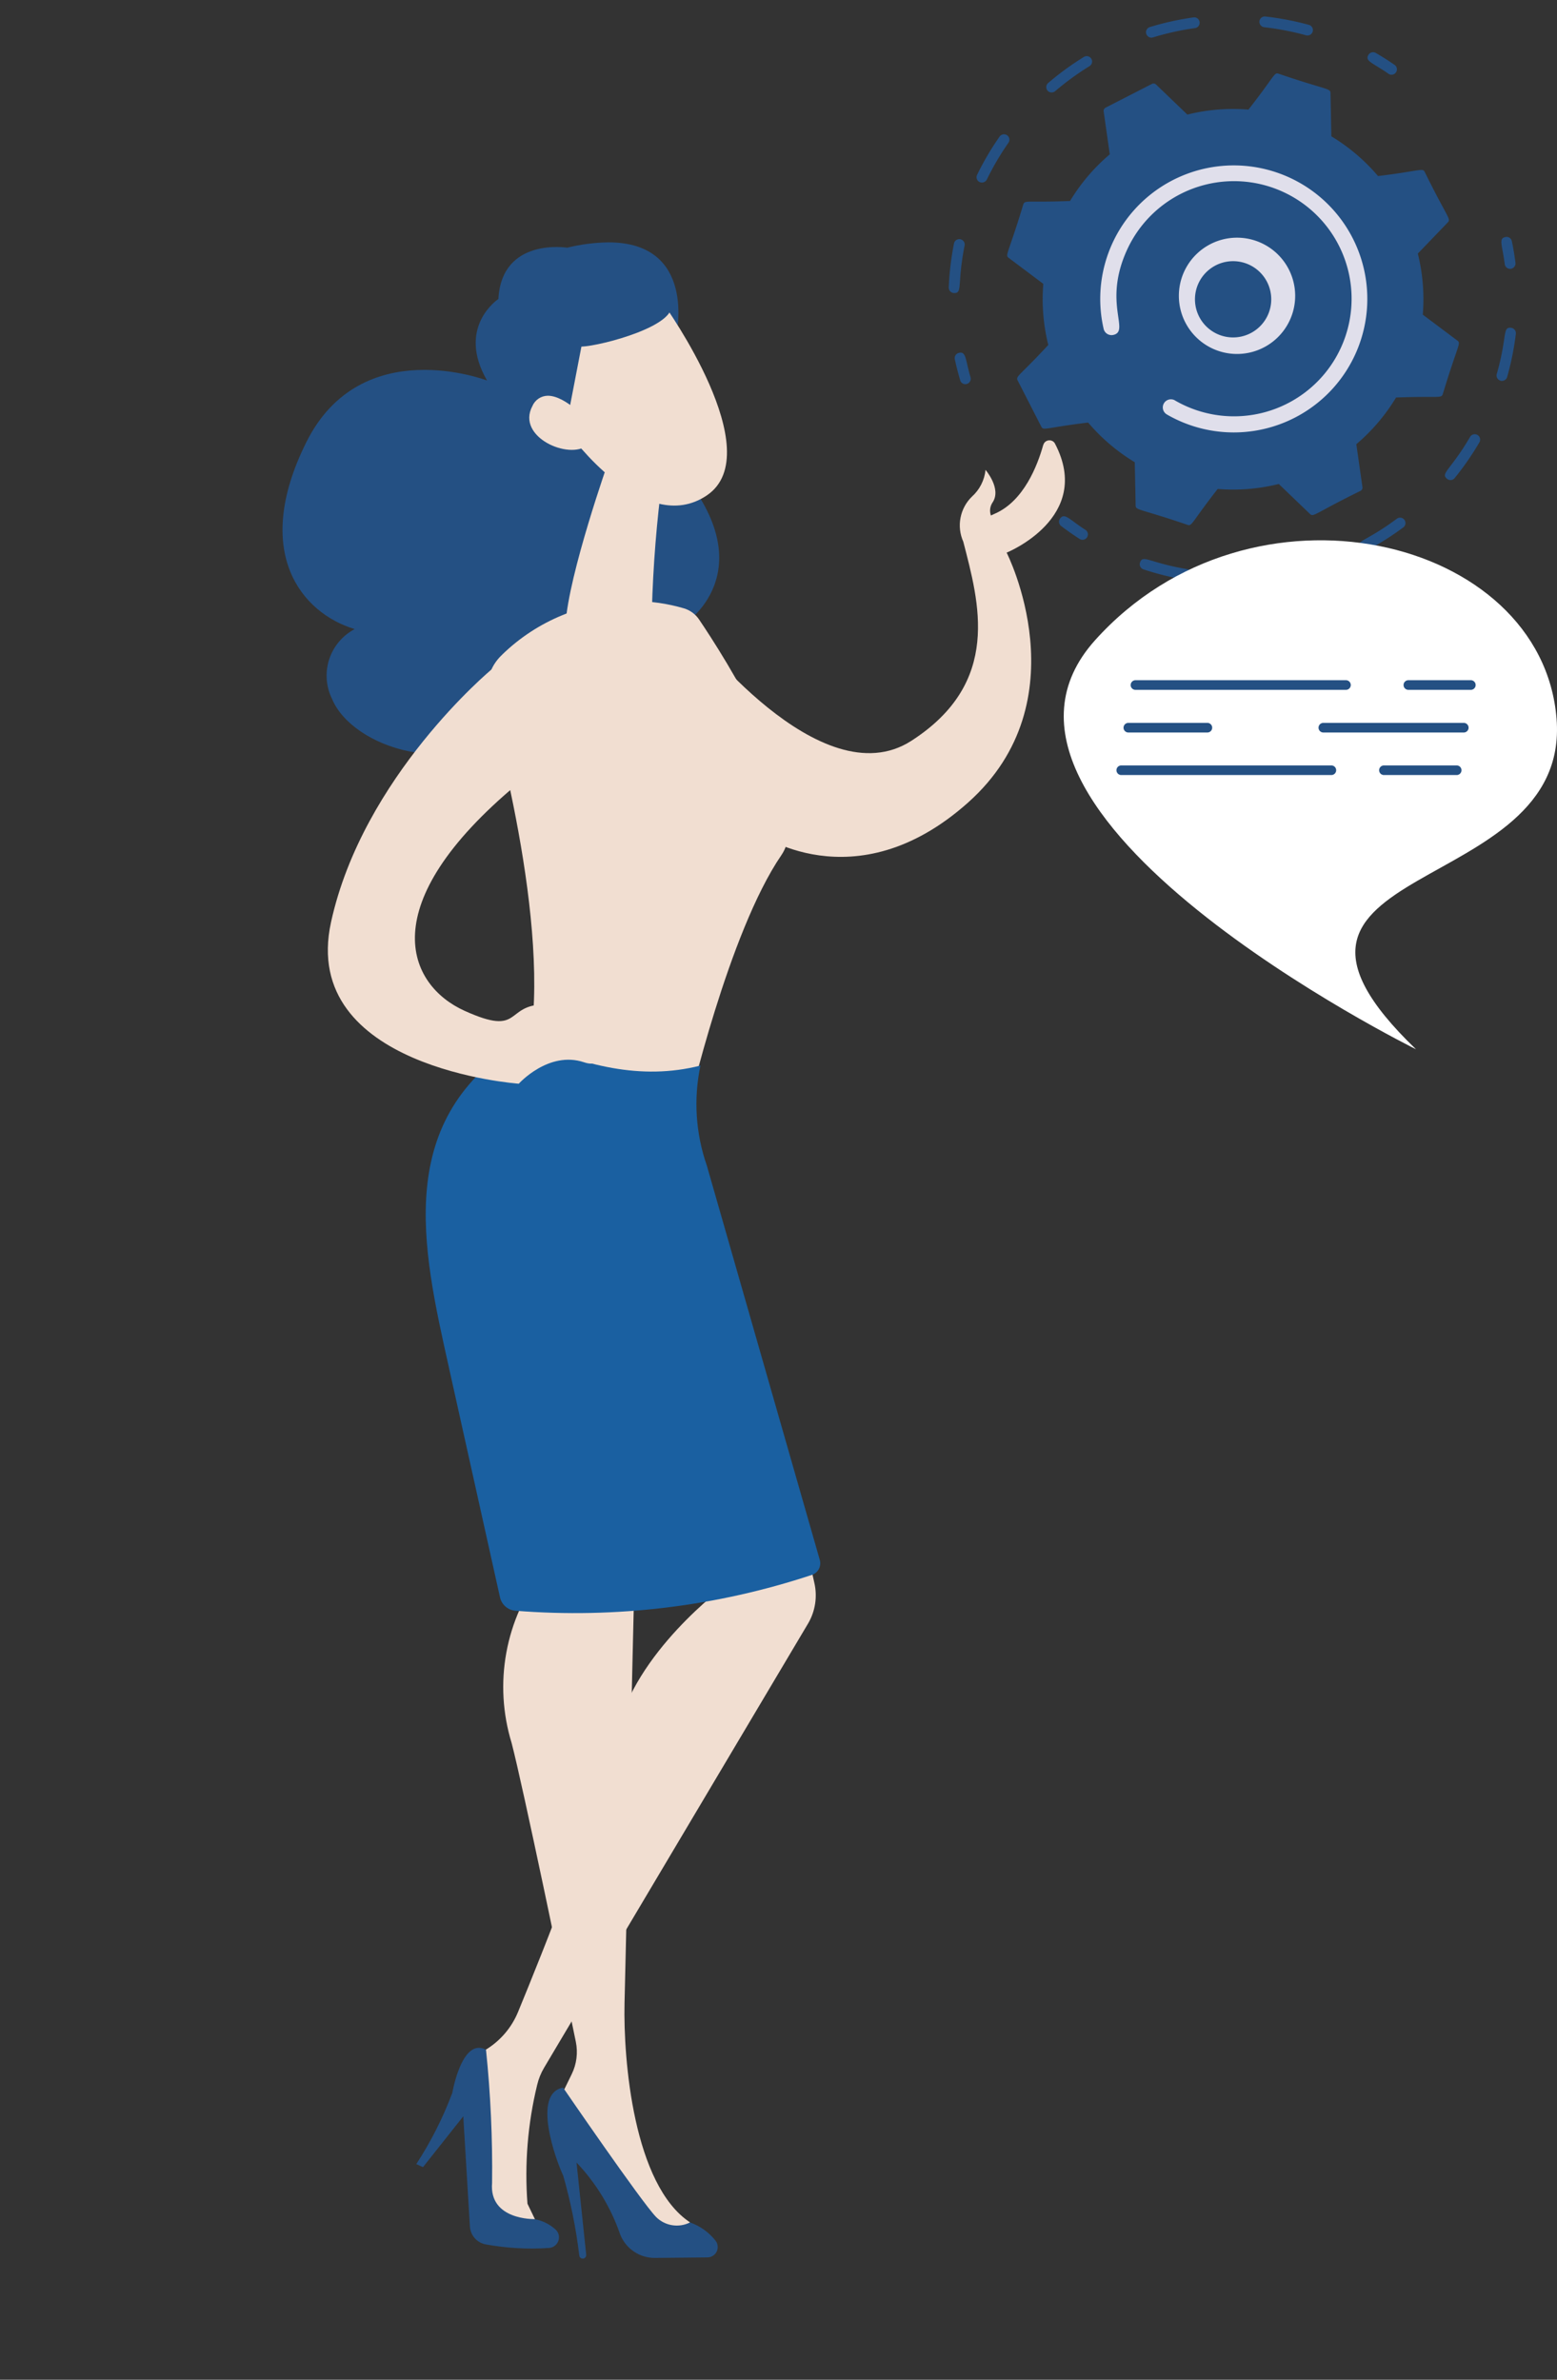 <svg id="Groupe_72635" data-name="Groupe 72635" xmlns="http://www.w3.org/2000/svg" xmlns:xlink="http://www.w3.org/1999/xlink" width="216.87" height="331.518" viewBox="0 0 216.87 331.518">
  <rect x="0" y="0" width="216.87" height="331.518" fill="#333333" stroke="none"/>
  <defs>
    <clipPath id="clip-path">
      <path id="Tracé_704" data-name="Tracé 704" d="M90.626,27.2l-.009-.007c-.79,2.844-2.7,7.808-6.713,9.568-.2.088-.393.176-.577.266a2.043,2.043,0,0,1,.252-1.846c1.247-1.906-1-4.509-1-4.509A5.8,5.8,0,0,1,80.682,34.4a5.583,5.583,0,0,0-1.2,6.281c2.171,8.434,5.424,19.588-7.242,27.738S41.752,53.046,41.752,53.046L50.6,81.107s13.663,10.083,29.556-4.1S85.519,42.2,85.519,42.2s12.123-4.89,6.736-15.183a.853.853,0,0,0-.76-.462h-.03a.867.867,0,0,0-.839.644" transform="translate(-41.752 -26.555)" fill="none"/>
    </clipPath>
    <linearGradient id="linear-gradient" x1="-0.973" y1="3.415" x2="-0.946" y2="3.415" gradientUnits="objectBoundingBox">
      <stop offset="0" stop-color="#f1ded1"/>
      <stop offset="1" stop-color="#f1ded1"/>
    </linearGradient>
    <clipPath id="clip-path-2">
      <path id="Tracé_705" data-name="Tracé 705" d="M56.708,15.354l.012.007s-9.152-1.5-9.616,7.14c0,0-5.9,3.888-1.58,11.363,0,0-17.53-6.77-25.179,8.6s-.617,23.82,6.743,26.024a7.329,7.329,0,0,0-3.142,9.755C26.768,85,41.062,89.764,49.508,81.546c0,0,24.024,3.174,23.548-13.8,0,0,11.176-7.216-.564-21.252s-.6-19.041-.6-19.041,2.86-12.836-9.452-12.839a25.636,25.636,0,0,0-5.731.737" transform="translate(-17.036 -14.617)" fill="none"/>
    </clipPath>
    <linearGradient id="linear-gradient-2" x1="-0.188" y1="3.06" x2="-0.166" y2="3.06" gradientUnits="objectBoundingBox">
      <stop offset="0" stop-color="#245083"/>
      <stop offset="1" stop-color="#245083"/>
    </linearGradient>
    <clipPath id="clip-path-3">
      <path id="Tracé_706" data-name="Tracé 706" d="M49.669,36.25a26.32,26.32,0,0,0-18.2,7.461v.007A6.5,6.5,0,0,0,29.6,50.186c2.818,10.374,10.254,41.029,3.735,54.284,0,0,11.49,12.668,24.024,2.46,0,0,5.625-24.511,12.989-35.271,5.082-7.427-8.108-27.9-11.446-32.836a3.894,3.894,0,0,0-2.116-1.562,25.008,25.008,0,0,0-7.048-1.012h-.065" transform="translate(-29.372 -36.25)" fill="none"/>
    </clipPath>
    <linearGradient id="linear-gradient-3" x1="-0.502" y1="2.814" x2="-0.477" y2="2.814" xlink:href="#linear-gradient"/>
    <clipPath id="clip-path-4">
      <path id="Tracé_707" data-name="Tracé 707" d="M34.1,50.606v0a11.978,11.978,0,0,0,12.028-1.936,176.544,176.544,0,0,1,1.5-18.667l-7.5-2.238S34.52,43.618,34.1,50.606" transform="translate(-34.1 -27.767)" fill="none"/>
    </clipPath>
    <linearGradient id="linear-gradient-4" x1="-3.324" y1="9.4" x2="-3.221" y2="9.4" xlink:href="#linear-gradient"/>
    <clipPath id="clip-path-5">
      <path id="Tracé_708" data-name="Tracé 708" d="M35.3,21.3h0C31.749,25.1,35.15,36.33,35.15,36.33S45.581,50.9,54.343,44.946s-5.9-26.465-5.9-26.465-1.127-.115-2.751-.115c-3.116,0-8.057.427-10.395,2.931" transform="translate(-33.683 -18.365)" fill="none"/>
    </clipPath>
    <linearGradient id="linear-gradient-5" x1="-1.645" y1="6.977" x2="-1.591" y2="6.977" xlink:href="#linear-gradient"/>
    <clipPath id="clip-path-6">
      <path id="Tracé_709" data-name="Tracé 709" d="M32.568,21.171l0-.012C29.8,27.84,36.8,39.408,36.8,39.408l2.368-12.291c2.938-.139,13.428-2.964,12.485-6.006s-7.676-4.638-7.676-4.638a13.778,13.778,0,0,0-2.837-.273c-.252-.023-.5-.035-.753-.035a8.612,8.612,0,0,0-7.817,5.006" transform="translate(-31.921 -16.165)" fill="none"/>
    </clipPath>
    <linearGradient id="linear-gradient-6" x1="-2.095" y1="9.362" x2="-2.023" y2="9.362" xlink:href="#linear-gradient-2"/>
    <clipPath id="clip-path-7">
      <path id="Tracé_710" data-name="Tracé 710" d="M32.339,25.323c-2.266,4.3,5.137,7.537,7.7,5.424l.277-3.128s-3.236-3.754-5.812-3.754a2.367,2.367,0,0,0-2.164,1.458" transform="translate(-31.914 -23.865)" fill="none"/>
    </clipPath>
    <linearGradient id="linear-gradient-7" x1="-5.679" y1="21.307" x2="-5.494" y2="21.307" xlink:href="#linear-gradient"/>
    <clipPath id="clip-path-8">
      <path id="Tracé_711" data-name="Tracé 711" d="M61.689,98.9l2.224,5.26s-12.661,9.263-15.084,20.663C46.7,134.857,38.435,155.443,35.1,163.53a11.084,11.084,0,0,1-4.481,5.246L28.287,170.2l1.793,22.122,8.24,1.871-1.906-3.955a53.153,53.153,0,0,1,1.344-16.521,8.521,8.521,0,0,1,.966-2.412l36.821-61.969a7.746,7.746,0,0,0,.834-5.56c-1.063-4.71-3.017-13.534-2.973-14.647Z" transform="translate(-28.287 -89.129)" fill="none"/>
    </clipPath>
    <linearGradient id="linear-gradient-8" x1="-0.276" y1="1.283" x2="-0.256" y2="1.283" xlink:href="#linear-gradient"/>
    <clipPath id="clip-path-9">
      <path id="Tracé_712" data-name="Tracé 712" d="M30.084,129.9l-.012,0a50.461,50.461,0,0,1-4.971,9.8l.936.425,5.611-7.082.924,15.347a2.7,2.7,0,0,0,2.178,2.492,35.77,35.77,0,0,0,8.826.5,1.484,1.484,0,0,0,1-2.495,5.913,5.913,0,0,0-3.026-1.525s-6.336.169-5.89-5.045a160.942,160.942,0,0,0-.848-18.547,2.049,2.049,0,0,0-.979-.268c-2.118,0-3.287,4.005-3.744,6.4" transform="translate(-25.101 -123.496)" fill="none"/>
    </clipPath>
    <linearGradient id="linear-gradient-9" x1="-2.866" y1="1.647" x2="-2.752" y2="1.647" xlink:href="#linear-gradient-2"/>
    <clipPath id="clip-path-10">
      <path id="Tracé_713" data-name="Tracé 713" d="M35.923,97.205v-.016a26.621,26.621,0,0,0-4.412,24.1c1.552,5.916,7.242,33.367,8.944,41.625a7.041,7.041,0,0,1-.571,4.516l-1.564,3.2a64.841,64.841,0,0,1,6.135,9.328,45.92,45.92,0,0,0,8.484,10.67l3.435-2.543c-7.893-5.216-9.311-22.663-9.134-30.533s1.474-63.293,1.474-63.293A8.663,8.663,0,0,0,43.9,92.763a10.276,10.276,0,0,0-7.974,4.442" transform="translate(-30.344 -92.763)" fill="none"/>
    </clipPath>
    <linearGradient id="linear-gradient-10" x1="-0.953" y1="1.165" x2="-0.912" y2="1.165" xlink:href="#linear-gradient"/>
    <clipPath id="clip-path-11">
      <path id="Tracé_714" data-name="Tracé 714" d="M35.2,138.128l.007,0a71.419,71.419,0,0,1,2.25,11.176.483.483,0,0,0,.961-.074l0-.048L37.07,136.335a27.55,27.55,0,0,1,6.087,10.037,5.157,5.157,0,0,0,4.832,3.25l7.325-.072a1.441,1.441,0,0,0,1.134-2.31,7.892,7.892,0,0,0-3.567-2.562,4.088,4.088,0,0,1-4.722-.748C46.081,141.789,35.2,125.9,35.2,125.9c-4.375.788-1.026,10.032,0,12.229" transform="translate(-33.004 -125.899)" fill="none"/>
    </clipPath>
    <linearGradient id="linear-gradient-11" x1="-2.827" y1="1.696" x2="-2.739" y2="1.696" xlink:href="#linear-gradient-2"/>
    <clipPath id="clip-path-12">
      <path id="Tracé_715" data-name="Tracé 715" d="M28.9,108.369l0,.009c.977,4.391,5.724,25.758,7.117,32.023a2.4,2.4,0,0,0,2.185,1.866,104.947,104.947,0,0,0,41.29-5.008,1.7,1.7,0,0,0,1.065-2.079L64.824,80.245a26,26,0,0,1-.887-13.927c-8.332,2.114-16.2-.014-24.629-3.627C21.013,73.6,25.173,91.64,28.9,108.369" transform="translate(-25.67 -62.692)" fill="none"/>
    </clipPath>
    <linearGradient id="linear-gradient-12" x1="-0.342" y1="1.998" x2="-0.319" y2="1.998" gradientUnits="objectBoundingBox">
      <stop offset="0" stop-color="#1773be"/>
      <stop offset="1" stop-color="#1a60a1"/>
    </linearGradient>
    <clipPath id="clip-path-13">
      <path id="Tracé_716" data-name="Tracé 716" d="M42.55,41.109h0s-17.9,14.871-22.34,35.2S46.363,98.8,46.363,98.8s4.158-4.638,9.085-2.987c2.656.892,2.562-1.522,1.009-3.938a8.282,8.282,0,0,0-6.4-4.13c-5.775.025-3.1,4.59-11.259.892-7.951-3.6-12.866-14.74,7.42-31.623a9.194,9.194,0,0,0,2.68-3.65c3.112-7.831,1.818-13.534-2.393-13.534a8.09,8.09,0,0,0-3.959,1.284" transform="translate(-19.767 -39.825)" fill="none"/>
    </clipPath>
    <linearGradient id="linear-gradient-13" x1="-0.366" y1="3.586" x2="-0.334" y2="3.586" xlink:href="#linear-gradient"/>
    <clipPath id="clip-path-14">
      <rect id="Rectangle_19123" data-name="Rectangle 19123" width="216.87" height="331.518" fill="none"/>
    </clipPath>
  </defs>
  <g id="Groupe_72608" data-name="Groupe 72608" transform="translate(96.445 61.341)">
    <g id="Groupe_72607" data-name="Groupe 72607" clip-path="url(#clip-path)">
      <rect id="Rectangle_19110" data-name="Rectangle 19110" width="84.422" height="81.632" transform="matrix(0.529, -0.848, 0.848, 0.529, -29.028, 46.522)" fill="url(#linear-gradient)"/>
    </g>
  </g>
  <g id="Groupe_72610" data-name="Groupe 72610" transform="translate(39.352 33.765)">
    <g id="Groupe_72609" data-name="Groupe 72609" clip-path="url(#clip-path-2)">
      <rect id="Rectangle_19111" data-name="Rectangle 19111" width="102.838" height="101.629" transform="translate(-39.379 51.774) rotate(-56.294)" fill="url(#linear-gradient-2)"/>
    </g>
  </g>
  <g id="Groupe_72612" data-name="Groupe 72612" transform="translate(67.849 83.736)">
    <g id="Groupe_72611" data-name="Groupe 72611" clip-path="url(#clip-path-3)">
      <rect id="Rectangle_19112" data-name="Rectangle 19112" width="90.479" height="89.584" transform="matrix(0.694, -0.72, 0.72, 0.694, -40.822, 41.931)" fill="url(#linear-gradient-3)"/>
    </g>
  </g>
  <g id="Groupe_72614" data-name="Groupe 72614" transform="translate(78.77 64.141)">
    <g id="Groupe_72613" data-name="Groupe 72613" clip-path="url(#clip-path-4)">
      <rect id="Rectangle_19113" data-name="Rectangle 19113" width="22.365" height="27.833" transform="translate(-9.148 4.119) rotate(-24.241)" fill="url(#linear-gradient-4)"/>
    </g>
  </g>
  <g id="Groupe_72616" data-name="Groupe 72616" transform="translate(77.807 42.422)">
    <g id="Groupe_72615" data-name="Groupe 72615" clip-path="url(#clip-path-5)">
      <rect id="Rectangle_19114" data-name="Rectangle 19114" width="42.687" height="42.11" transform="matrix(0.419, -0.908, 0.908, 0.419, -14.32, 26.817)" fill="url(#linear-gradient-5)"/>
    </g>
  </g>
  <g id="Groupe_72618" data-name="Groupe 72618" transform="translate(73.736 37.34)">
    <g id="Groupe_72617" data-name="Groupe 72617" clip-path="url(#clip-path-6)">
      <rect id="Rectangle_19115" data-name="Rectangle 19115" width="31.985" height="31.861" transform="translate(-12.852 16.085) rotate(-56.294)" fill="url(#linear-gradient-6)"/>
    </g>
  </g>
  <g id="Groupe_72620" data-name="Groupe 72620" transform="translate(73.72 55.127)">
    <g id="Groupe_72619" data-name="Groupe 72619" clip-path="url(#clip-path-7)">
      <rect id="Rectangle_19116" data-name="Rectangle 19116" width="12.461" height="13.07" transform="matrix(0.419, -0.908, 0.908, 0.419, -5.265, 7.413)" fill="url(#linear-gradient-7)"/>
    </g>
  </g>
  <g id="Groupe_72622" data-name="Groupe 72622" transform="translate(65.342 205.884)">
    <g id="Groupe_72621" data-name="Groupe 72621" clip-path="url(#clip-path-8)">
      <rect id="Rectangle_19117" data-name="Rectangle 19117" width="115.415" height="93.355" transform="matrix(0.485, -0.875, 0.875, 0.485, -44.537, 80.39)" fill="url(#linear-gradient-8)"/>
    </g>
  </g>
  <g id="Groupe_72624" data-name="Groupe 72624" transform="translate(57.982 285.27)">
    <g id="Groupe_72623" data-name="Groupe 72623" clip-path="url(#clip-path-9)">
      <rect id="Rectangle_19118" data-name="Rectangle 19118" width="20.182" height="28.265" transform="matrix(1, -0.009, 0.009, 1, -0.267, 0.003)" fill="url(#linear-gradient-9)"/>
    </g>
  </g>
  <g id="Groupe_72626" data-name="Groupe 72626" transform="translate(70.093 214.278)">
    <g id="Groupe_72625" data-name="Groupe 72625" clip-path="url(#clip-path-10)">
      <rect id="Rectangle_19119" data-name="Rectangle 19119" width="56.727" height="101.518" transform="translate(-30.528 9.638) rotate(-18.29)" fill="url(#linear-gradient-10)"/>
    </g>
  </g>
  <g id="Groupe_72628" data-name="Groupe 72628" transform="translate(76.237 290.821)">
    <g id="Groupe_72627" data-name="Groupe 72627" clip-path="url(#clip-path-11)">
      <rect id="Rectangle_19120" data-name="Rectangle 19120" width="26.152" height="24.061" transform="translate(-2.408 0.002) rotate(-0.544)" fill="url(#linear-gradient-11)"/>
    </g>
  </g>
  <g id="Groupe_72630" data-name="Groupe 72630" transform="translate(59.297 144.816)">
    <g id="Groupe_72629" data-name="Groupe 72629" clip-path="url(#clip-path-12)">
      <rect id="Rectangle_19121" data-name="Rectangle 19121" width="100.39" height="96.757" transform="translate(-43.776 50.186) rotate(-52.065)" fill="url(#linear-gradient-12)"/>
    </g>
  </g>
  <g id="Groupe_72632" data-name="Groupe 72632" transform="translate(45.662 91.994)">
    <g id="Groupe_72631" data-name="Groupe 72631" clip-path="url(#clip-path-13)">
      <rect id="Rectangle_19122" data-name="Rectangle 19122" width="72.563" height="68.074" transform="matrix(0.559, -0.829, 0.829, 0.559, -31.337, 40.533)" fill="url(#linear-gradient-13)"/>
    </g>
  </g>
  <g id="Groupe_72634" data-name="Groupe 72634">
    <g id="Groupe_72633" data-name="Groupe 72633" clip-path="url(#clip-path-14)">
      <path id="Tracé_717" data-name="Tracé 717" d="M72,53.06a26.358,26.358,0,0,0,6.5,5.532l.122,6.043c.014.67.587.411,7.249,2.689.617.2.55-.377,4.179-5.008a26.369,26.369,0,0,0,8.508-.693l4.361,4.19c.485.462.7-.125,7.027-3.234a.5.5,0,0,0,.266-.513l-.852-5.987a26.357,26.357,0,0,0,5.532-6.5c5.775-.231,6.3.162,6.507-.462,2.079-6.877,2.576-7.064,2.054-7.454l-4.835-3.629a26.369,26.369,0,0,0-.693-8.508l4.19-4.361c.462-.483-.125-.7-3.234-7.027-.293-.575-.628-.125-6.5.587a26.369,26.369,0,0,0-6.5-5.532l-.12-6.043c-.014-.672-.587-.411-7.249-2.689-.614-.2-.531.353-4.179,5.008a26.319,26.319,0,0,0-8.51.693l-4.361-4.19a.5.5,0,0,0-.571-.083L74.432,9.2a.5.5,0,0,0-.266.513l.852,5.987a26.357,26.357,0,0,0-5.532,6.5c-5.775.231-6.3-.162-6.507.462-2.079,6.872-2.576,7.062-2.051,7.454l4.832,3.629a26.369,26.369,0,0,0,.693,8.508c-3.915,4.248-4.576,4.343-4.273,4.932l3.308,6.468c.3.577.658.12,6.5-.587" transform="translate(79.559 5.8)" fill="#245083"/>
      <path id="Tracé_718" data-name="Tracé 718" d="M71.093,21.853a8.1,8.1,0,1,1,0,.012v-.012M73.347,22a5.312,5.312,0,1,0,1.8-3.652A5.312,5.312,0,0,0,73.347,22" transform="translate(93.108 19.352)" fill="#e0dfeb"/>
      <path id="Tracé_719" data-name="Tracé 719" d="M58.347,25.161c-.291-.975-.547-1.973-.762-2.971a.752.752,0,0,1,.577-.894c1.023-.231.875.924,1.617,3.433a.753.753,0,0,1-1.441.43" transform="translate(75.411 27.859)" fill="#245083"/>
      <path id="Tracé_720" data-name="Tracé 720" d="M57.209,38.731a39.9,39.9,0,0,1,.737-6.151.753.753,0,0,1,1.474.3c-1.076,5.385-.231,6.7-1.492,6.641a.751.751,0,0,1-.718-.781v0M61.5,24.058a.752.752,0,0,1-.346-1A39.574,39.574,0,0,1,64.3,17.71a.753.753,0,0,1,1.234.862,37.938,37.938,0,0,0-3.021,5.137.764.764,0,0,1-1.007.346m9.72-12.538a.733.733,0,0,1-.256-.194.751.751,0,0,1,.083-1.06,39.957,39.957,0,0,1,5.006-3.65.753.753,0,0,1,.79,1.28A38.538,38.538,0,0,0,72.028,11.4a.757.757,0,0,1-.8.111M85.118,3.871a.753.753,0,0,1,.095-1.4,39.512,39.512,0,0,1,6.05-1.342.753.753,0,1,1,.279,1.481c-.023,0-.048.007-.072.009a37.99,37.99,0,0,0-5.819,1.291.747.747,0,0,1-.534-.035M100.48,1.661A.752.752,0,0,1,101.309,1h0A40.076,40.076,0,0,1,107.4,2.171a.753.753,0,0,1-.4,1.451,38.23,38.23,0,0,0-5.853-1.13.752.752,0,0,1-.663-.829v0" transform="translate(74.941 1.301)" fill="#245083"/>
      <path id="Tracé_721" data-name="Tracé 721" d="M85.357,6.131C83.086,4.565,82.083,4.4,82.585,3.526a.748.748,0,0,1,1.019-.28l.009.007c.878.508,1.749,1.06,2.589,1.64a.753.753,0,0,1-.8,1.277.509.509,0,0,1-.058-.039" transform="translate(108.017 4.125)" fill="#245083"/>
      <path id="Tracé_722" data-name="Tracé 722" d="M91,18.1c-.351-2.747-.9-3.592.1-3.8a.751.751,0,0,1,.887.584c.208.993.379,2.01.506,3.024A.753.753,0,0,1,91,18.1" transform="translate(118.594 18.717)" fill="#245083"/>
      <path id="Tracé_723" data-name="Tracé 723" d="M68.762,52.482c.393-1.185,1.282.035,6.641.924a.753.753,0,0,1-.247,1.483,39.449,39.449,0,0,1-5.916-1.465.752.752,0,0,1-.478-.949m15.458,2.139a.752.752,0,0,1,.691-.811h0c5.461-.448,6.4-1.594,6.7-.377a.754.754,0,0,1-.552.908h0a39.719,39.719,0,0,1-6.006.968.753.753,0,0,1-.811-.691v0m15.052-4.1c-.587-1.106.9-.894,5.264-4.158a.753.753,0,0,1,.9,1.206,40.185,40.185,0,0,1-5.147,3.259.752.752,0,0,1-1.016-.312m12.243-9.688c-.975-.79.48-1.176,3.22-5.883a.753.753,0,0,1,1.3.755,39.939,39.939,0,0,1-3.465,5.017.756.756,0,0,1-1.058.111m6.93-14.641c1.488-5.269.744-6.556,1.991-6.4a.752.752,0,0,1,.656.839,39.905,39.905,0,0,1-1.2,5.976.753.753,0,0,1-1.465-.349.453.453,0,0,1,.016-.06" transform="translate(90.026 25.892)" fill="#245083"/>
      <path id="Tracé_724" data-name="Tracé 724" d="M66.665,34.255c-.857-.552-1.7-1.143-2.511-1.758a.753.753,0,0,1-.143-1.053c.633-.832,1.264.125,3.465,1.548a.753.753,0,1,1-.746,1.307c-.023-.014-.046-.028-.069-.044" transform="translate(83.651 40.784)" fill="#245083"/>
      <path id="Tracé_725" data-name="Tracé 725" d="M75.676,44.736a1.13,1.13,0,0,1,.986-2.033,1.106,1.106,0,0,1,.1.058,16.38,16.38,0,1,0-5.957-22.386q-.381.658-.7,1.349c-3.442,7.468.448,11.356-1.931,11.906a1.128,1.128,0,0,1-1.354-.843,18.6,18.6,0,1,1,8.849,11.949" transform="translate(86.903 13.027)" fill="#e0dfeb"/>
      <path id="Tracé_726" data-name="Tracé 726" d="M113.212,103.49S46.784,70.67,68.507,46.5,130.733,32,132.784,57.431,85.541,76.9,113.209,103.49" transform="translate(84.024 42.684)" fill="#fff"/>
      <path id="Tracé_727" data-name="Tracé 727" d="M68.176,41.692a.67.67,0,0,0,.67.67h29.32a.67.67,0,1,0,0-1.34H68.851a.67.67,0,0,0-.67.67" transform="translate(89.308 53.737)" fill="#245083"/>
      <path id="Tracé_728" data-name="Tracé 728" d="M85.3,42.362H94a.67.67,0,0,0,0-1.34H85.3a.67.67,0,1,0,0,1.34" transform="translate(110.868 53.737)" fill="#245083"/>
      <path id="Tracé_729" data-name="Tracé 729" d="M67.748,44.265a.67.67,0,0,0,.67.67H79.425a.67.67,0,0,0,0-1.34H68.418a.67.67,0,0,0-.67.67" transform="translate(88.747 57.108)" fill="#245083"/>
      <path id="Tracé_730" data-name="Tracé 730" d="M79.506,44.265a.67.67,0,0,0,.67.67H99.734a.67.67,0,0,0,0-1.34H80.176a.67.67,0,0,0-.67.67" transform="translate(104.149 57.108)" fill="#245083"/>
      <path id="Tracé_731" data-name="Tracé 731" d="M67.991,47.5H97.253a.67.67,0,0,0,0-1.34H67.991a.67.67,0,0,0,0,1.34" transform="translate(88.188 60.469)" fill="#245083"/>
      <path id="Tracé_732" data-name="Tracé 732" d="M83.83,47.5H93.961a.67.67,0,0,0,0-1.34H83.83a.67.67,0,0,0,0,1.34" transform="translate(108.936 60.469)" fill="#245083"/>
    </g>
  </g>
</svg>
